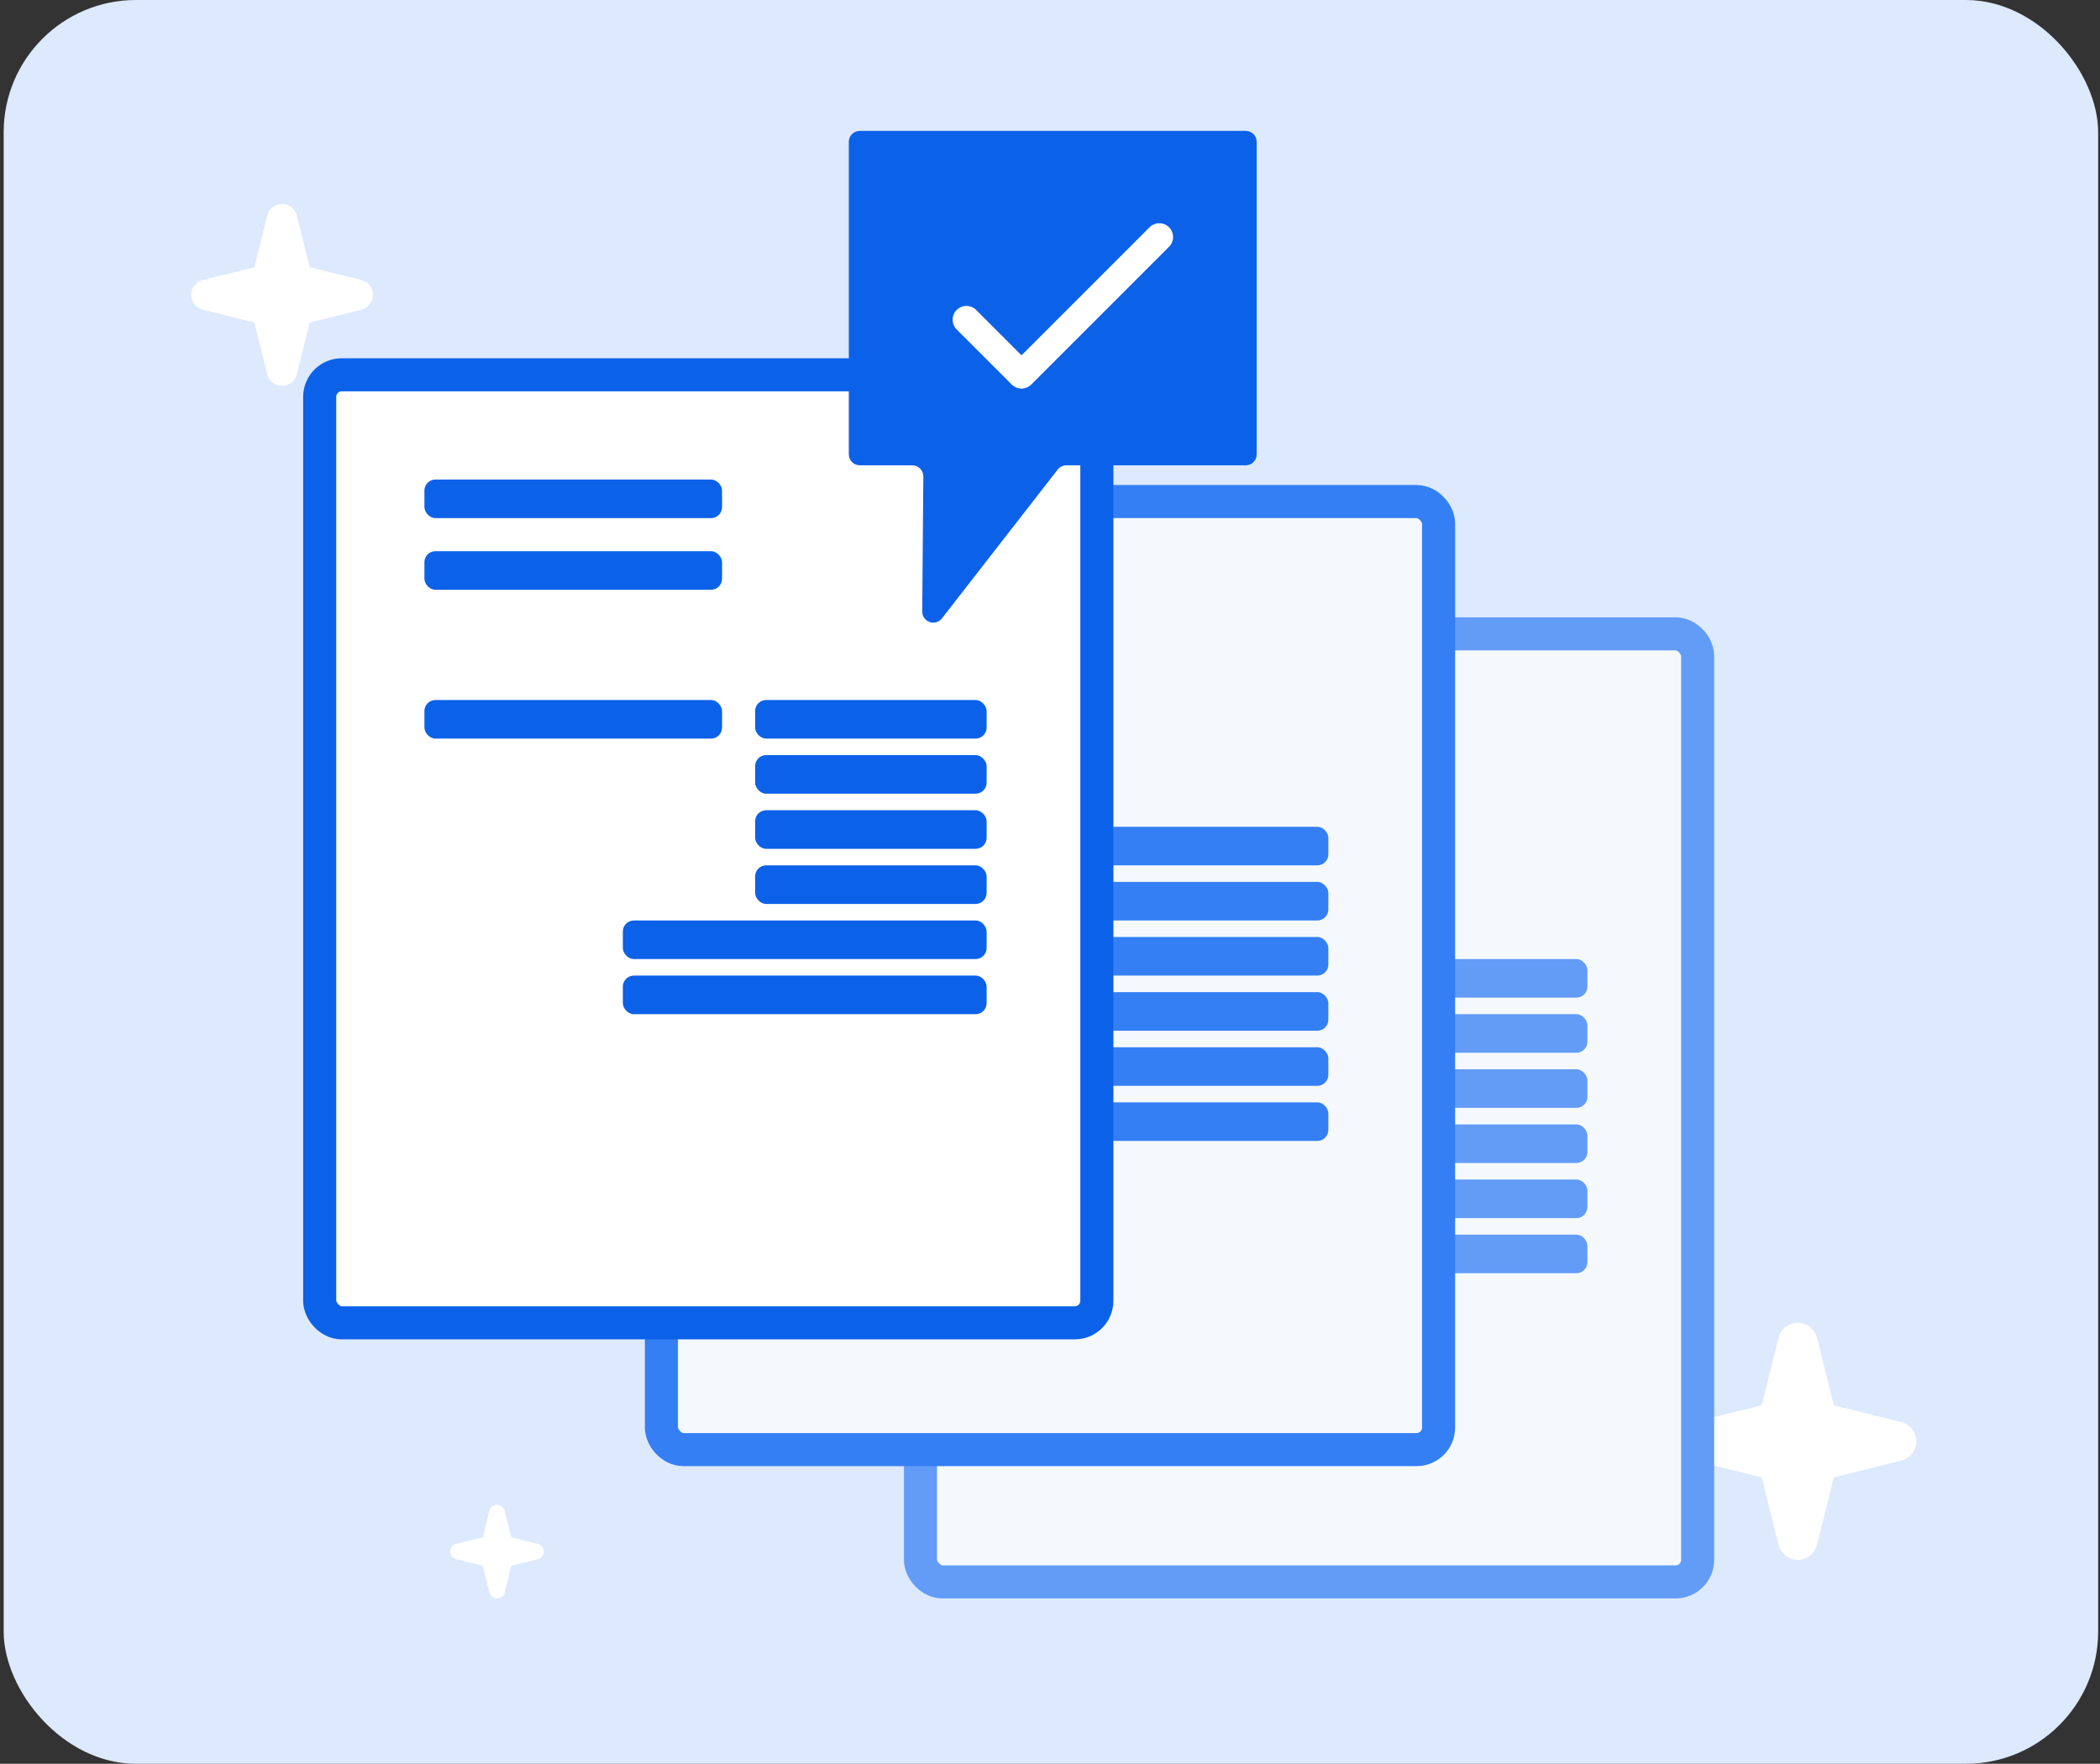 <svg width="381" height="320" viewBox="0 0 381 320" fill="none" xmlns="http://www.w3.org/2000/svg">
<rect x="0" y="0" width="381" height="320" fill="#333333" stroke="none"/>
<rect x="0.667" width="380" height="320" rx="24" fill="#DDE9FD"/>
<path d="M326.167 240C327.824 240 329.257 241.12 329.66 242.732L332.706 254.96L344.934 258.006C346.547 258.409 347.667 259.843 347.667 261.5C347.667 263.157 346.547 264.591 344.934 264.994L332.706 268.04L329.66 280.268C329.257 281.88 327.824 283 326.167 283C324.509 283 323.076 281.88 322.673 280.268L319.627 268.04L307.399 264.994C305.787 264.591 304.667 263.157 304.667 261.5C304.667 259.843 305.787 258.409 307.399 258.006L319.627 254.96L322.673 242.732C323.076 241.12 324.509 240 326.167 240Z" fill="white"/>
<path d="M90.167 273C90.822 273 91.389 273.443 91.548 274.08L92.752 278.915L97.587 280.119C98.224 280.278 98.667 280.845 98.667 281.5C98.667 282.155 98.224 282.722 97.587 282.881L92.752 284.085L91.548 288.92C91.389 289.557 90.822 290 90.167 290C89.511 290 88.945 289.557 88.785 288.92L87.581 284.085L82.747 282.881C82.109 282.722 81.667 282.155 81.667 281.5C81.667 280.845 82.109 280.278 82.747 280.119L87.581 278.915L88.785 274.08C88.945 273.443 89.511 273 90.167 273Z" fill="white"/>
<path d="M51.167 37C52.439 37 53.539 37.859 53.848 39.097L56.185 48.481L65.57 50.819C66.807 51.128 67.667 52.228 67.667 53.5C67.667 54.772 66.807 55.872 65.57 56.181L56.185 58.519L53.848 67.903C53.539 69.141 52.439 70 51.167 70C49.895 70 48.795 69.141 48.486 67.903L46.148 58.519L36.764 56.181C35.526 55.872 34.667 54.772 34.667 53.5C34.667 52.228 35.526 51.128 36.764 50.819L46.148 48.481L48.486 39.097C48.795 37.859 49.895 37 51.167 37Z" fill="white"/>
<rect x="167" y="115" width="141" height="172" rx="4" fill="#F5F9FE" stroke="#639CF7" stroke-width="6"/>
<rect x="186" y="134" width="54" height="7" rx="2" fill="#639CF7"/>
<rect x="186" y="174" width="54" height="7" rx="2" fill="#639CF7"/>
<rect x="222" y="214" width="66" height="7" rx="2" fill="#639CF7"/>
<rect x="222" y="224" width="66" height="7" rx="2" fill="#639CF7"/>
<rect x="246" y="174" width="42" height="7" rx="2" fill="#639CF7"/>
<rect x="246" y="204" width="42" height="7" rx="2" fill="#639CF7"/>
<rect x="246" y="194" width="42" height="7" rx="2" fill="#639CF7"/>
<rect x="246" y="184" width="42" height="7" rx="2" fill="#639CF7"/>
<rect x="186" y="147" width="54" height="7" rx="2" fill="#639CF7"/>
<rect x="120" y="91" width="141" height="172" rx="4" fill="#F5F9FE" stroke="#357FF5" stroke-width="6"/>
<rect x="139" y="110" width="54" height="7" rx="2" fill="#357FF5"/>
<rect x="139" y="150" width="54" height="7" rx="2" fill="#357FF5"/>
<rect x="175" y="190" width="66" height="7" rx="2" fill="#357FF5"/>
<rect x="175" y="200" width="66" height="7" rx="2" fill="#357FF5"/>
<rect x="199" y="150" width="42" height="7" rx="2" fill="#357FF5"/>
<rect x="199" y="180" width="42" height="7" rx="2" fill="#357FF5"/>
<rect x="199" y="170" width="42" height="7" rx="2" fill="#357FF5"/>
<rect x="199" y="160" width="42" height="7" rx="2" fill="#357FF5"/>
<rect x="139" y="123" width="54" height="7" rx="2" fill="#357FF5"/>
<rect x="58" y="68" width="141" height="172" rx="4" fill="white" stroke="#0C61E9" stroke-width="6"/>
<rect x="77" y="87" width="54" height="7" rx="2" fill="#0C61E9"/>
<rect x="77" y="127" width="54" height="7" rx="2" fill="#0C61E9"/>
<rect x="113" y="167" width="66" height="7" rx="2" fill="#0C61E9"/>
<rect x="113" y="177" width="66" height="7" rx="2" fill="#0C61E9"/>
<rect x="137" y="127" width="42" height="7" rx="2" fill="#0C61E9"/>
<rect x="137" y="157" width="42" height="7" rx="2" fill="#0C61E9"/>
<rect x="137" y="147" width="42" height="7" rx="2" fill="#0C61E9"/>
<rect x="137" y="137" width="42" height="7" rx="2" fill="#0C61E9"/>
<rect x="77" y="100" width="54" height="7" rx="2" fill="#0C61E9"/>
<path fill-rule="evenodd" clip-rule="evenodd" d="M228 25.744C228 24.64 227.105 23.744 226 23.744H156C154.895 23.744 154 24.64 154 25.744V82.424C154 83.529 154.895 84.424 156 84.424H165.517C166.628 84.424 167.526 85.33 167.517 86.441L167.32 110.941C167.304 112.853 169.724 113.694 170.898 112.185L191.889 85.197C192.268 84.709 192.851 84.424 193.468 84.424H226C227.105 84.424 228 83.529 228 82.424V25.744Z" fill="#0C61E9"/>
<path d="M175.333 58L185.333 68L210.333 43" stroke="white" stroke-width="5" stroke-linecap="round" stroke-linejoin="round"/>
</svg>
